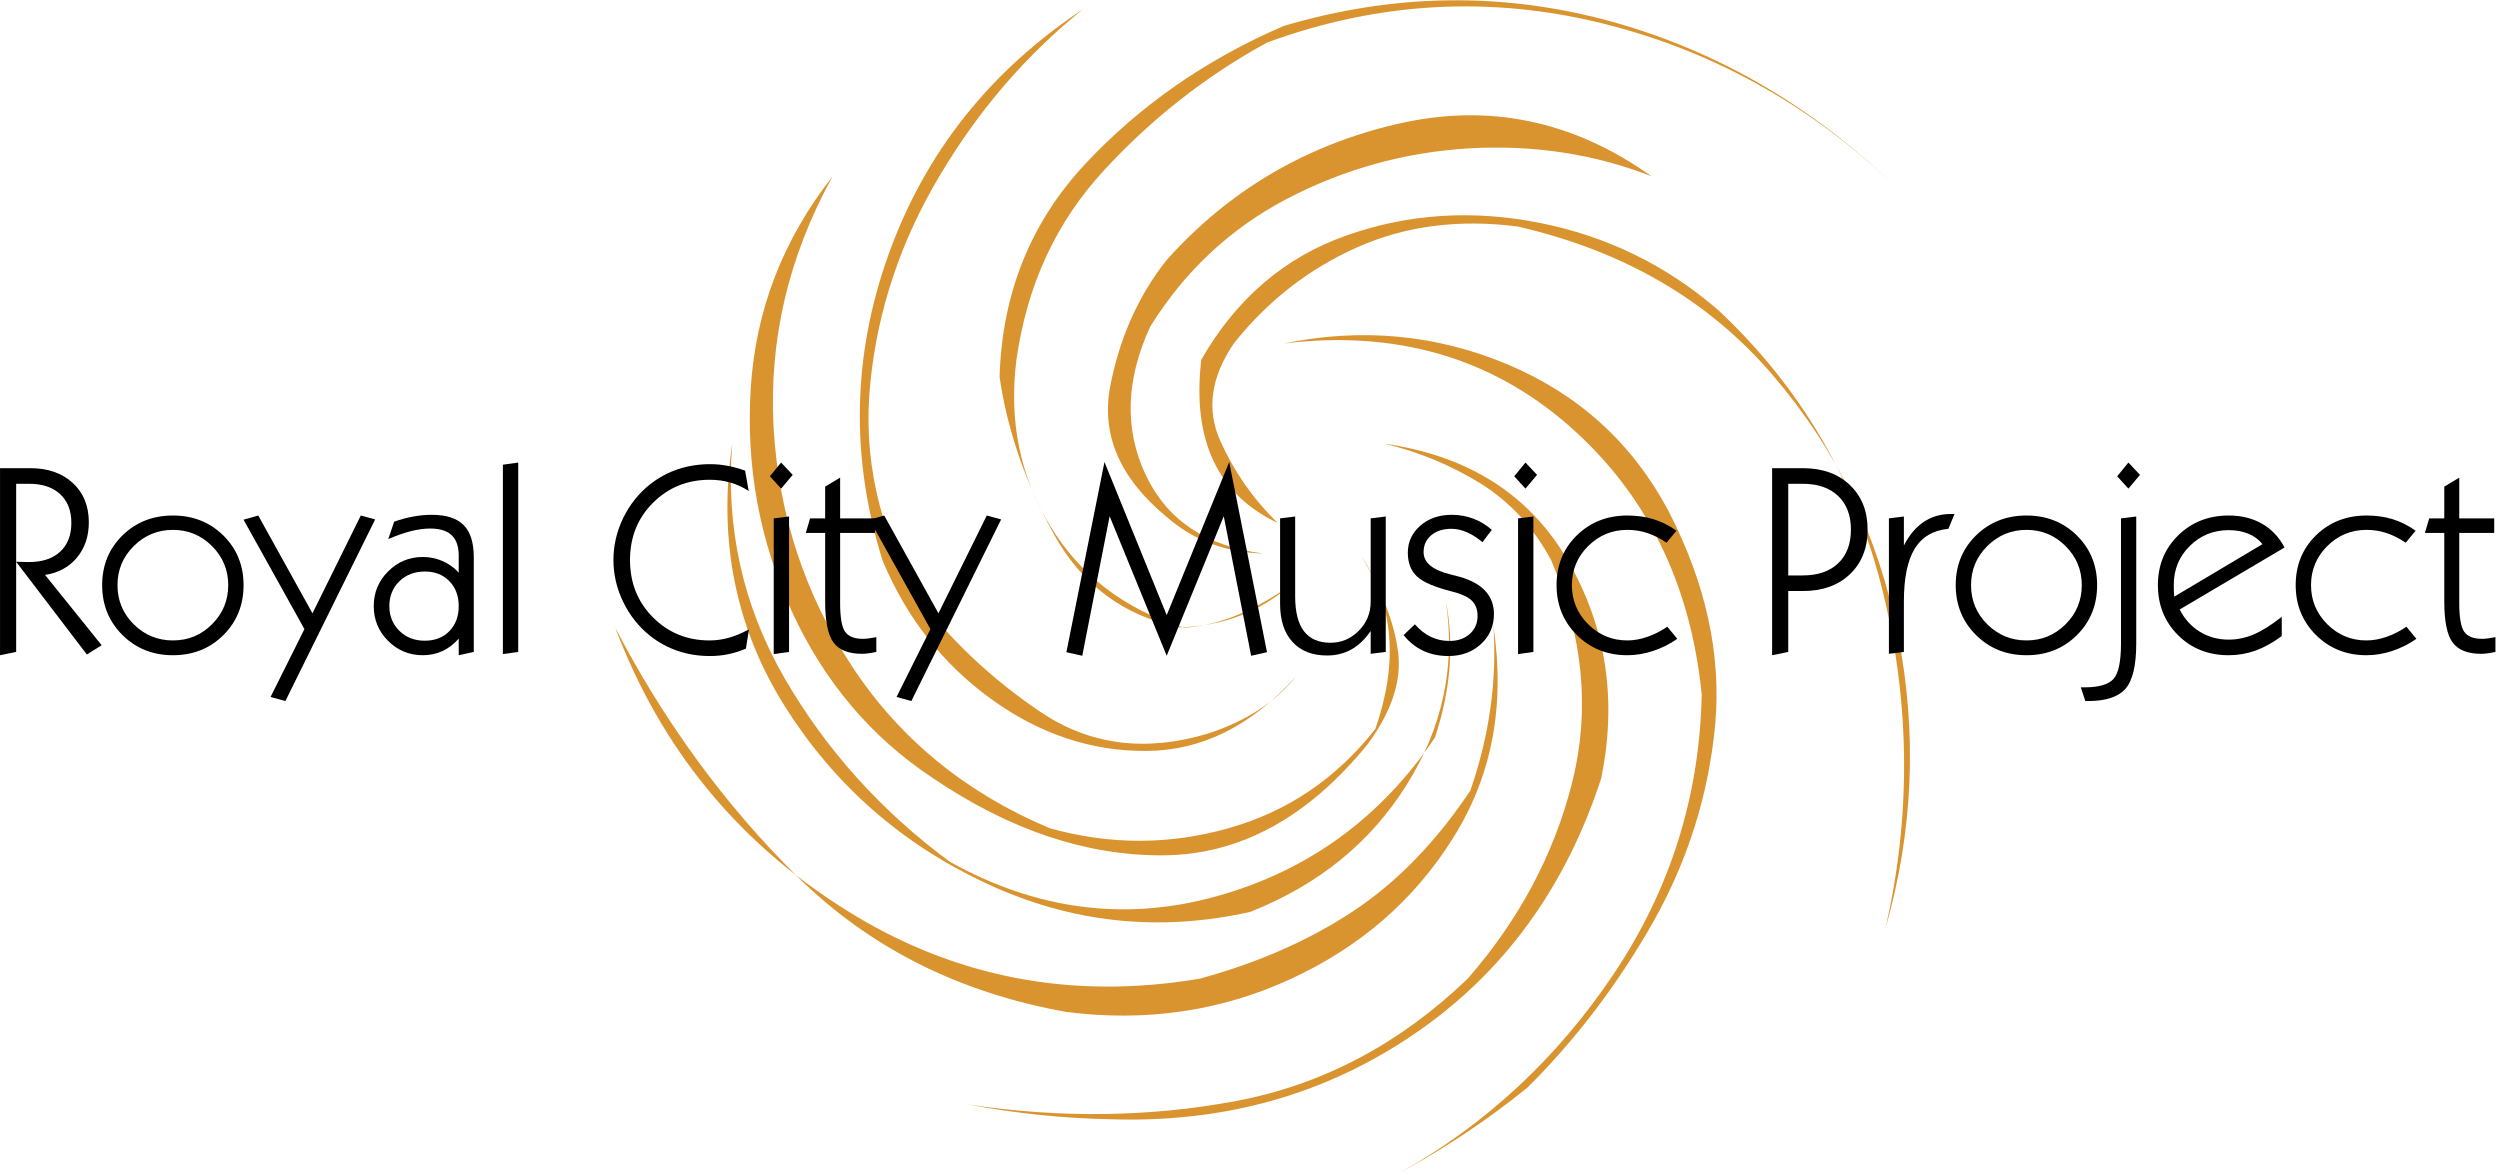<?xml version="1.0" encoding="UTF-8" standalone="no"?>
<svg
   xmlns:dc="http://purl.org/dc/elements/1.1/"
   xmlns:cc="http://creativecommons.org/ns#"
   xmlns:rdf="http://www.w3.org/1999/02/22-rdf-syntax-ns#"
   xmlns:svg="http://www.w3.org/2000/svg"
   xmlns="http://www.w3.org/2000/svg"
   viewBox="0 0 584 274.667"
   height="274.667"
   width="584"
   xml:space="preserve"
   id="svg2"
   version="1.1"><defs
     id="defs6" /><g
     transform="matrix(1.333,0,0,-1.333,0,274.667)"
     id="g10"><g
       transform="scale(0.1)"
       id="g12"><path
         id="path14"
         style="fill:#d99430;fill-opacity:1;fill-rule:evenodd;stroke:none"
         d="m 1947.15,99.059 c 199.33,-6.359 376.68,43.64 532.03,150 155.31,105.98 264.34,255.32 326.99,447.972 28.01,138.008 8.48,265 -58.51,381.019 -67,115.66 -174.34,183.98 -322,205 59.65,-13.99 115.82,-37.15 168.52,-69.5 52.3,-32.65 93.83,-77.85 124.49,-135.5 55.98,-133.011 68.17,-262.499 36.49,-388.519 -31.64,-125.66 -92.66,-240.312 -183.01,-343.98 -118.99,-114.34 -254.34,-185.821 -405.98,-214.5 -151.68,-28.352 -308.36,-30.352 -470,-6.012 83.01,-15.66 166.64,-24.34 250.98,-25.98 m 313.51,935.001 c -67.65,-46.681 -129.84,-71.169 -186.48,-73.509 -103.67,32.34 -181.84,92.149 -234.53,179.489 -52.31,87.34 -71.84,183.83 -58.48,289.49 18.32,131.02 69.65,242.03 153.99,333.01 84.02,91.01 179.18,165.51 285.5,223.51 194.65,71.33 391.18,82.35 589.5,33.01 198.36,-49.68 372.85,-148.67 523.51,-297.03 -149.69,147.7 -319.33,247.85 -509.02,300.51 -189.65,52.34 -381.33,49.84 -575,-7.5 -135.98,-58.67 -251.84,-139.14 -347.5,-241.49 -95.98,-102.65 -146.13,-227.18 -150.47,-373.51 13.63,-93.32 45.16,-184.84 94.49,-274.49 49.34,-89.65 123.01,-144.499 220.98,-164.499 74.02,2 138.51,26.328 193.51,73.009 m -21.48,110 c -42.34,40.98 -75.86,88.83 -100.51,143.48 -24.69,54.69 -16.83,111.68 23.48,171.01 59.02,74.34 131.01,130.51 216.01,168.48 84.65,37.7 178.52,49.85 281.49,36.52 186.01,-42.65 335,-129.49 447.03,-260.5 112.3,-130.67 185.47,-282.5 219.49,-455.511 33.99,-173.008 26.64,-344.34 -21.99,-513.988 44.65,195.32 43.48,390.508 -3.52,585.509 -46.99,195.32 -143.51,361.33 -289.49,497.97 -91.01,78.67 -195.51,129.69 -313.51,153.01 -118.01,23.36 -230.98,15.86 -338.99,-22.5 -108.01,-38.32 -192.5,-110.82 -253.51,-217.5 -16.33,-140.66 28.36,-235.98 134.02,-285.98 m 437.5,-989.529 c 84.65,84.02 157.81,180.199 219.49,288.52 61.33,108.32 97.81,223.828 109.49,346.48 11.33,123.008 -16.01,248.359 -81.99,376.019 -63.01,118.32 -156.99,203.83 -281.99,256.48 -125,52.35 -255.66,64.53 -392.03,36.52 195.35,23.68 361.37,-23.82 498.01,-142.5 136.68,-119.02 214.84,-276.52 234.49,-472.499 -3.63,-178.352 -55,-341.52 -153.99,-489.492 -98.98,-147.688 -224.18,-264.02 -375.5,-349.02 80.35,43.672 155,93.512 224.02,149.492 m -162.03,613.52 C 2420,627.379 2292.66,534.73 2132.66,490.039 c -160,-44.648 -316.18,-24.488 -468.48,60.512 -120.35,88.98 -216.84,196.328 -289.53,321.988 -72.66,126.012 -103.17,262.851 -91.49,410.511 -25,-168.99 5.67,-322.351 92,-459.999 86.68,-137.66 204.33,-241.172 353,-310.512 148.32,-69.34 302.66,-85.98 463.01,-50 119.34,47.34 210.51,121.332 273.48,221.992 63.36,100.668 86.37,208.36 69.02,323.009 15,-76.329 8.67,-156.169 -19.02,-239.489 m -397.5,6.988 c -109.65,-33.008 -207.66,-20.309 -293.99,38.012 -86.32,58.32 -158.98,126.988 -218,206.009 -66.33,118.99 -93.01,242.31 -80,370 12.65,127.66 53.16,248.83 121.52,363.48 67.97,114.69 151.84,211.99 251.48,291.99 -163,-107.97 -276.48,-250.82 -340.5,-428.48 -63.99,-177.65 -67.66,-356.99 -10.98,-538 41.64,-99.652 104.8,-180.351 189.49,-241.999 85,-61.672 175.82,-92.18 272.5,-91.52 96.99,0.348 184.49,43.867 262.5,130.508 -35.66,-44.648 -86.99,-78.008 -154.02,-100 m 96.52,315.511 c -100.35,12.65 -169.18,58.98 -206.52,138.98 -36.99,79.69 -34.14,165.86 8.51,258.52 60.67,97.65 140.82,172.5 240.51,224.49 100,51.99 206.33,81.33 318.99,88.01 113,6.33 219.33,-10 319.02,-48.99 -138.01,98.32 -286.84,128.83 -446.52,91.49 -160,-37.35 -294.34,-116.68 -403.01,-238.01 -49.34,-61.99 -82.31,-135.66 -98.99,-220.98 -16.32,-85.35 16.68,-161.83 98.99,-229.53 47.03,-40.98 103.36,-62.3 169.02,-63.98 m 196.49,-307.499 c -68.32,-87 -154.14,-145 -257.5,-173.992 -103.32,-29.329 -207.66,-29.329 -313.01,0 -147.31,61.992 -262.66,156.332 -345.98,282.972 -83.36,127.029 -129.33,267.029 -138.01,419.999 -8.32,153.01 26.18,299.53 103.52,439.53 -87.03,-110.66 -134.84,-234.33 -143.52,-371.01 -8.67,-136.68 15.16,-266.84 71.49,-390.511 56.68,-123.668 139.18,-221.328 247.5,-293.008 134.33,-90.98 268.67,-136.133 403.01,-135.472 134.02,0.671 253.51,65.32 358.51,193.992 42.35,57.34 60.31,111.328 53.99,161.988 -6.64,51.012 -28.01,106.991 -63.99,168.011 56.33,-86.679 64.34,-187.499 23.99,-302.499 m 206.99,180 c 21.01,-139.34 -2.66,-263.172 -70.98,-371.492 -68.01,-108.668 -163.01,-191.008 -285,-247.028 -121.68,-55.98 -252.34,-75.152 -391.99,-57.5 -188.67,33.668 -346.17,113.008 -472.5,238.008 -126.37,125 -232.5,270.16 -318.52,435.512 79.34,-210.352 213.68,-375 403.01,-493.992 188.99,-119.02 396.33,-159.329 621.99,-121.008 102,28 191.33,67.34 268.01,118 76.64,50.668 145.16,121.179 205.51,211.488 33.32,96.012 46.84,191.992 40.47,288.012" /><path
         id="path16"
         style="fill:#000000;fill-opacity:1;fill-rule:nonzero;stroke:none"
         d="m 0.039,912.27 v 327.81 H 53.012 c 31.008,0 55.859,-8.67 74.527,-25.94 18.75,-17.3 28.121,-40.31 28.121,-69.06 0,-24.49 -6.988,-45.12 -20.93,-61.88 -13.992,-16.68 -32.582,-26.72 -55.781,-30.15 l 99.211,-123.28 -25.93,-16.25 -123.91,162.5 22.34,-0.47 c 23.441,0 41.641,6.01 54.692,18.12 13.128,12.07 19.687,28.91 19.687,50.47 0,21.56 -6.559,38.36 -19.687,50.47 -13.051,12.07 -31.25,18.12 -54.692,18.12 H 28.32 V 918.051 Z M 205.898,1035.08 c 0,-26.8 9.454,-49.65 28.442,-68.6 19.058,-18.859 41.949,-28.281 68.75,-28.281 26.75,0 49.57,9.422 68.43,28.281 18.949,18.95 28.441,41.8 28.441,68.6 0,26.76 -9.492,49.57 -28.441,68.44 -18.86,18.94 -41.68,28.43 -68.43,28.43 -26.801,0 -49.692,-9.49 -68.75,-28.43 -18.988,-18.87 -28.442,-41.68 -28.442,-68.44 z m -26.878,0 c 0,34.69 11.8,63.67 35.468,87.03 23.75,23.32 53.282,35 88.602,35 35.191,0 64.609,-11.68 88.281,-35 23.629,-23.36 35.469,-52.34 35.469,-87.03 0,-34.92 -11.84,-64.139 -35.469,-87.658 -23.672,-23.442 -53.09,-35.152 -88.281,-35.152 -35.121,0 -64.61,11.75 -88.442,35.312 -23.75,23.629 -35.628,52.808 -35.628,87.498 z" /><path
         id="path18"
         style="fill:#000000;fill-opacity:1;fill-rule:nonzero;stroke:none"
         d="m 500.078,831.949 -25.937,7.192 59.379,118.91 -106.719,191.719 25.777,7.34 95,-171.411 84.692,171.411 25.152,-6.88 z" /><path
         id="path20"
         style="fill:#000000;fill-opacity:1;fill-rule:nonzero;stroke:none"
         d="m 682.301,998.359 c 0,-17.308 5.82,-31.718 17.5,-43.277 11.758,-11.562 26.609,-17.352 44.539,-17.352 17.808,0 32.18,5.551 43.121,16.719 10.937,11.25 16.41,25.86 16.41,43.91 0,17.891 -5.473,32.501 -16.41,43.751 -10.941,11.25 -25.231,16.87 -42.813,16.87 -18.128,0 -33.089,-5.74 -44.847,-17.18 -11.68,-11.49 -17.5,-25.94 -17.5,-43.441 z m 121.57,-56.879 c -8.359,-9.679 -17.82,-16.992 -28.441,-21.871 -10.551,-4.879 -21.989,-7.339 -34.379,-7.339 -23.86,0 -44.172,8.351 -60.93,25.152 -16.801,16.758 -25.16,37.066 -25.16,60.937 0,23.751 8.359,43.981 25.16,60.781 16.867,16.88 37.18,25.31 60.93,25.31 11.961,0 23.359,-2.34 34.219,-7.03 10.82,-4.69 20.351,-11.48 28.601,-20.31 v 29.69 c 0,16.13 -4.141,28.04 -12.351,35.78 -8.122,7.81 -20.739,11.72 -37.809,11.72 -10.121,0 -21.051,-1.49 -32.813,-4.38 -11.796,-2.93 -25.277,-7.62 -40.468,-14.06 l 10.308,30.47 c 11.453,4.06 22.703,7.07 33.75,9.06 11.024,1.95 21.641,2.97 31.883,2.97 25.617,0 44.289,-6.02 56.09,-17.97 11.879,-11.87 17.809,-30.7 17.809,-56.41 V 918.051 l -26.399,-5.781 z" /><path
         id="path22"
         style="fill:#000000;fill-opacity:1;fill-rule:nonzero;stroke:none"
         d="m 881.289,914.301 v 331.869 l 26.871,3.75 V 918.051 Z" /><path
         id="path24"
         style="fill:#000000;fill-opacity:1;fill-rule:nonzero;stroke:none"
         d="m 1307.19,923.832 c -10.55,-4.492 -21.02,-7.742 -31.41,-9.852 -10.31,-2.07 -20.78,-3.121 -31.4,-3.121 -20.12,0 -38.91,2.973 -56.41,8.911 -17.5,5.929 -33.56,14.609 -48.13,26.089 -20.11,15.821 -35.93,35.621 -47.5,59.371 -11.56,23.75 -17.34,48.36 -17.34,73.91 0,25.7 5.78,50.39 17.34,74.06 11.57,23.64 27.39,43.32 47.5,59.07 15,11.64 31.18,20.35 48.6,26.09 17.5,5.82 36.29,8.75 56.4,8.75 10.32,0 20.47,-1.02 30.47,-2.97 10.08,-1.87 20.24,-4.69 30.47,-8.44 l 6.25,-35.62 c -10,6.56 -20.7,11.44 -32.03,14.69 -11.25,3.32 -23.28,5 -36.09,5 -39.38,0 -72.58,-13.44 -99.53,-40.32 -26.88,-26.79 -40.32,-60.23 -40.32,-100.31 0,-40.12 13.44,-73.67 40.32,-100.62 26.87,-26.879 59.88,-40.321 99.06,-40.321 11.44,0 22.69,1.571 33.75,4.692 11.13,3.129 22.89,8.007 35.31,14.691 z" /><path
         id="path26"
         style="fill:#000000;fill-opacity:1;fill-rule:nonzero;stroke:none"
         d="m 1349.18,1225.86 19.69,24.06 20.31,-21.56 -20.31,-24.06 z m 6.72,-311.559 v 237.809 l 26.87,3.28 V 918.051 Z" /><path
         id="path28"
         style="fill:#000000;fill-opacity:1;fill-rule:nonzero;stroke:none"
         d="m 1535.7,918.051 c -4.61,-1.02 -8.98,-1.801 -13.12,-2.352 -4.18,-0.617 -8.13,-0.929 -11.88,-0.929 -23.55,0 -40.23,6.562 -50,19.679 -9.8,13.211 -14.68,37.352 -14.68,72.351 v 119.84 h -33.91 l 7.5,25.47 h 26.41 v 55.62 l 26.25,15.79 v -71.41 h 61.25 v -25.47 h -61.25 v -122.97 c 0,-25.229 2.89,-41.99 8.75,-50.311 5.93,-8.238 16.28,-12.339 31.09,-12.339 3.2,0 6.76,0.23 10.62,0.781 3.95,0.5 8.29,1.25 12.97,2.179 z" /><path
         id="path30"
         style="fill:#000000;fill-opacity:1;fill-rule:nonzero;stroke:none"
         d="m 1597.07,831.949 -25.94,7.192 59.38,118.91 -106.72,191.719 25.78,7.34 95,-171.411 84.69,171.411 25.15,-6.88 z" /><path
         id="path32"
         style="fill:#000000;fill-opacity:1;fill-rule:nonzero;stroke:none"
         d="m 1868.79,917.582 66.72,333.278 109.06,-268.278 109.53,268.278 66.25,-333.278 -27.81,-6.25 -47.97,244.528 -100,-244.528 -100,244.528 -47.97,-244.528 z" /><path
         id="path34"
         style="fill:#000000;fill-opacity:1;fill-rule:nonzero;stroke:none"
         d="m 2402.03,954.77 c -9.8,-14.379 -21.05,-25.161 -33.75,-32.348 -12.62,-7.07 -26.83,-10.621 -42.66,-10.621 -25.93,0 -46.17,7.89 -60.62,23.75 -14.49,15.82 -21.72,38.039 -21.72,66.719 v 149.84 l 26.41,3.28 v -140 c 0,-27.3 5.15,-47.66 15.47,-61.089 10.31,-13.442 25.78,-20.16 46.4,-20.16 19.06,0 35.55,6.949 49.53,20.941 13.95,14.059 20.94,31.008 20.94,50.938 v 146.09 l 26.41,3.28 V 918.051 l -26.41,-3.281 z" /><path
         id="path36"
         style="fill:#000000;fill-opacity:1;fill-rule:nonzero;stroke:none"
         d="m 2459.77,947.582 19.68,18.898 c 8.44,-9.679 17.7,-16.992 27.82,-21.871 10.19,-4.918 21.13,-7.339 32.81,-7.339 14.45,0 26.29,4.062 35.47,12.179 9.14,8.133 13.75,18.602 13.75,31.41 0,11.563 -3.4,20.621 -10.16,27.191 -6.68,6.56 -18.67,11.95 -35.94,16.25 -29.37,7.38 -49.45,16.09 -60.15,26.09 -10.63,10 -15.94,23.83 -15.94,41.56 0,18.75 7.23,34.46 21.72,47.19 14.57,12.81 33.01,19.22 55.31,19.22 13.32,0 25.86,-2.27 37.66,-6.72 11.75,-4.37 22.58,-10.94 32.5,-19.69 l -16.41,-21.56 c -8.87,7.58 -17.93,13.36 -27.19,17.34 -9.18,4.07 -18.2,6.1 -27.03,6.1 -14.69,0 -26.52,-3.75 -35.47,-11.25 -8.98,-7.5 -13.43,-17.42 -13.43,-29.69 0,-18.55 16.13,-31.68 48.43,-39.37 6.76,-1.57 11.8,-2.9 15.16,-3.91 19.88,-5.74 34.76,-14.02 44.69,-24.84 10,-10.86 15,-24.34 15,-40.469 0,-21.063 -7.62,-38.563 -22.82,-52.5 -15.11,-13.949 -34.14,-20.942 -57.03,-20.942 -16.25,0 -31.01,3.09 -44.22,9.223 -13.24,6.25 -24.64,15.387 -34.21,27.5 z" /><path
         id="path38"
         style="fill:#000000;fill-opacity:1;fill-rule:nonzero;stroke:none"
         d="m 2653.59,1225.86 19.69,24.06 20.31,-21.56 -20.31,-24.06 z m 6.72,-311.559 v 237.809 l 26.88,3.28 V 918.051 Z" /><path
         id="path40"
         style="fill:#000000;fill-opacity:1;fill-rule:nonzero;stroke:none"
         d="m 2939.34,941.02 c -13.13,-9.18 -27.27,-16.25 -42.35,-21.25 -15.11,-5 -30.15,-7.5 -45.15,-7.5 -35.12,0 -64.61,11.75 -88.44,35.312 -23.75,23.629 -35.63,52.808 -35.63,87.498 0,34.88 11.8,63.94 35.47,87.19 23.75,23.2 53.28,34.84 88.6,34.84 16.64,0 31.91,-2.15 45.78,-6.41 13.83,-4.29 27.26,-11.01 40.31,-20.15 l -17.34,-21.1 c -11.68,7.82 -22.97,13.48 -33.91,17.03 -10.94,3.64 -22.58,5.47 -34.84,5.47 -26.8,0 -49.69,-9.49 -68.75,-28.43 -18.99,-18.99 -28.44,-41.8 -28.44,-68.44 0,-26.56 9.45,-49.381 28.44,-68.439 19.06,-18.981 41.95,-28.442 68.75,-28.442 11.32,0 23,2.071 35,6.25 12.07,4.141 23.75,10.082 35,17.821 z" /><path
         id="path42"
         style="fill:#000000;fill-opacity:1;fill-rule:nonzero;stroke:none"
         d="m 3133.79,1212.73 v -160.62 h 25.16 c 26.64,0 47.42,7.07 62.34,21.25 14.88,14.26 22.34,33.94 22.34,59.06 0,25.08 -7.46,44.73 -22.34,58.91 -14.92,14.26 -35.7,21.4 -62.34,21.4 z m -28.28,-300.46 v 327.81 h 53.9 c 34.26,0 61.72,-9.85 82.35,-29.53 20.7,-19.69 31.09,-45.75 31.09,-78.13 0,-32.5 -10.39,-58.59 -31.09,-78.28 -20.63,-19.61 -48.09,-29.37 -82.35,-29.37 h -25.62 V 918.051 Z" /><path
         id="path44"
         style="fill:#000000;fill-opacity:1;fill-rule:nonzero;stroke:none"
         d="m 3310.2,914.77 v 237.34 l 26.25,3.28 v -50.78 c 9.45,18.32 21.01,32.07 34.68,41.25 13.75,9.26 29.61,13.91 47.66,13.91 h 6.41 l -10.79,-25.94 c -26.68,-2.62 -46.36,-14.3 -59.06,-35 -12.62,-20.63 -18.9,-51.49 -18.9,-92.5 v -88.279 z" /><path
         id="path46"
         style="fill:#000000;fill-opacity:1;fill-rule:nonzero;stroke:none"
         d="m 3454.14,1035.08 c 0,-26.8 9.45,-49.65 28.44,-68.6 19.06,-18.859 41.95,-28.281 68.75,-28.281 26.76,0 49.57,9.422 68.44,28.281 18.94,18.95 28.43,41.8 28.43,68.6 0,26.76 -9.49,49.57 -28.43,68.44 -18.87,18.94 -41.68,28.43 -68.44,28.43 -26.8,0 -49.69,-9.49 -68.75,-28.43 -18.99,-18.87 -28.44,-41.68 -28.44,-68.44 z m -26.87,0 c 0,34.69 11.79,63.67 35.46,87.03 23.75,23.32 53.29,35 88.6,35 35.19,0 64.61,-11.68 88.28,-35 23.63,-23.36 35.47,-52.34 35.47,-87.03 0,-34.92 -11.84,-64.139 -35.47,-87.658 -23.67,-23.442 -53.09,-35.152 -88.28,-35.152 -35.12,0 -64.61,11.75 -88.44,35.312 -23.75,23.629 -35.62,52.808 -35.62,87.498 z" /><path
         id="path48"
         style="fill:#000000;fill-opacity:1;fill-rule:nonzero;stroke:none"
         d="m 3710.2,1225.86 19.68,24.06 20.32,-21.56 -20.32,-24.06 z m -63.75,-369.84 h 6.87 c 24.49,0 41.17,4.8 50.16,14.371 8.94,9.609 13.43,30.308 13.43,62.191 v 219.528 l 26.72,3.28 V 932.582 c 0,-38.133 -6.25,-64.422 -18.75,-78.91 -12.5,-14.453 -34.49,-21.723 -65.93,-21.723 h -4.54 z" /><path
         id="path50"
         style="fill:#000000;fill-opacity:1;fill-rule:nonzero;stroke:none"
         d="m 3810.2,1014.92 154.68,92.03 c -6.56,8.13 -14.84,14.22 -24.84,18.28 -10,4.15 -21.49,6.25 -34.38,6.25 -26.87,0 -49.64,-9.29 -68.28,-27.81 -18.67,-18.44 -27.97,-41.17 -27.97,-68.12 0,-4.3 0.04,-7.97 0.16,-11.1 0.08,-3.12 0.31,-6.33 0.63,-9.53 z m 188.43,-69.061 c -15.43,-11.48 -30.74,-19.961 -45.93,-25.468 -15.12,-5.391 -30.79,-8.121 -47.04,-8.121 -35.62,0 -65.23,11.71 -88.75,35.152 -23.55,23.519 -35.31,52.738 -35.31,87.658 0,34.88 11.8,63.94 35.47,87.19 23.75,23.2 53.28,34.84 88.59,34.84 22.39,0 41.92,-4.84 58.6,-14.53 16.76,-9.61 29.84,-23.44 39.22,-41.56 L 3819.73,992.422 c 8.63,-16.871 20.47,-29.922 35.47,-39.063 15,-9.179 31.79,-13.75 50.46,-13.75 14.89,0 29.57,3.051 44.07,9.223 14.57,6.25 30.86,16.477 48.9,30.777 z" /><path
         id="path52"
         style="fill:#000000;fill-opacity:1;fill-rule:nonzero;stroke:none"
         d="m 4234.61,941.02 c -13.13,-9.18 -27.27,-16.25 -42.34,-21.25 -15.12,-5 -30.16,-7.5 -45.16,-7.5 -35.12,0 -64.61,11.75 -88.44,35.312 -23.75,23.629 -35.62,52.808 -35.62,87.498 0,34.88 11.79,63.94 35.47,87.19 23.75,23.2 53.28,34.84 88.59,34.84 16.64,0 31.91,-2.15 45.78,-6.41 13.83,-4.29 27.27,-11.01 40.31,-20.15 l -17.34,-21.1 c -11.68,7.82 -22.97,13.48 -33.91,17.03 -10.93,3.64 -22.57,5.47 -34.84,5.47 -26.8,0 -49.69,-9.49 -68.75,-28.43 -18.98,-18.99 -28.44,-41.8 -28.44,-68.44 0,-26.56 9.46,-49.381 28.44,-68.439 19.06,-18.981 41.95,-28.442 68.75,-28.442 11.33,0 23.01,2.071 35,6.25 12.07,4.141 23.75,10.082 35,17.821 z" /><path
         id="path54"
         style="fill:#000000;fill-opacity:1;fill-rule:nonzero;stroke:none"
         d="m 4373.12,918.051 c -4.6,-1.02 -8.98,-1.801 -13.12,-2.352 -4.18,-0.617 -8.12,-0.929 -11.88,-0.929 -23.55,0 -40.23,6.562 -50,19.679 -9.8,13.211 -14.68,37.352 -14.68,72.351 v 119.84 h -33.91 l 7.5,25.47 h 26.41 v 55.62 l 26.25,15.79 v -71.41 h 61.25 v -25.47 h -61.25 v -122.97 c 0,-25.229 2.89,-41.99 8.75,-50.311 5.94,-8.238 16.29,-12.339 31.09,-12.339 3.2,0 6.76,0.23 10.63,0.781 3.94,0.5 8.28,1.25 12.96,2.179 z" /></g></g></svg>